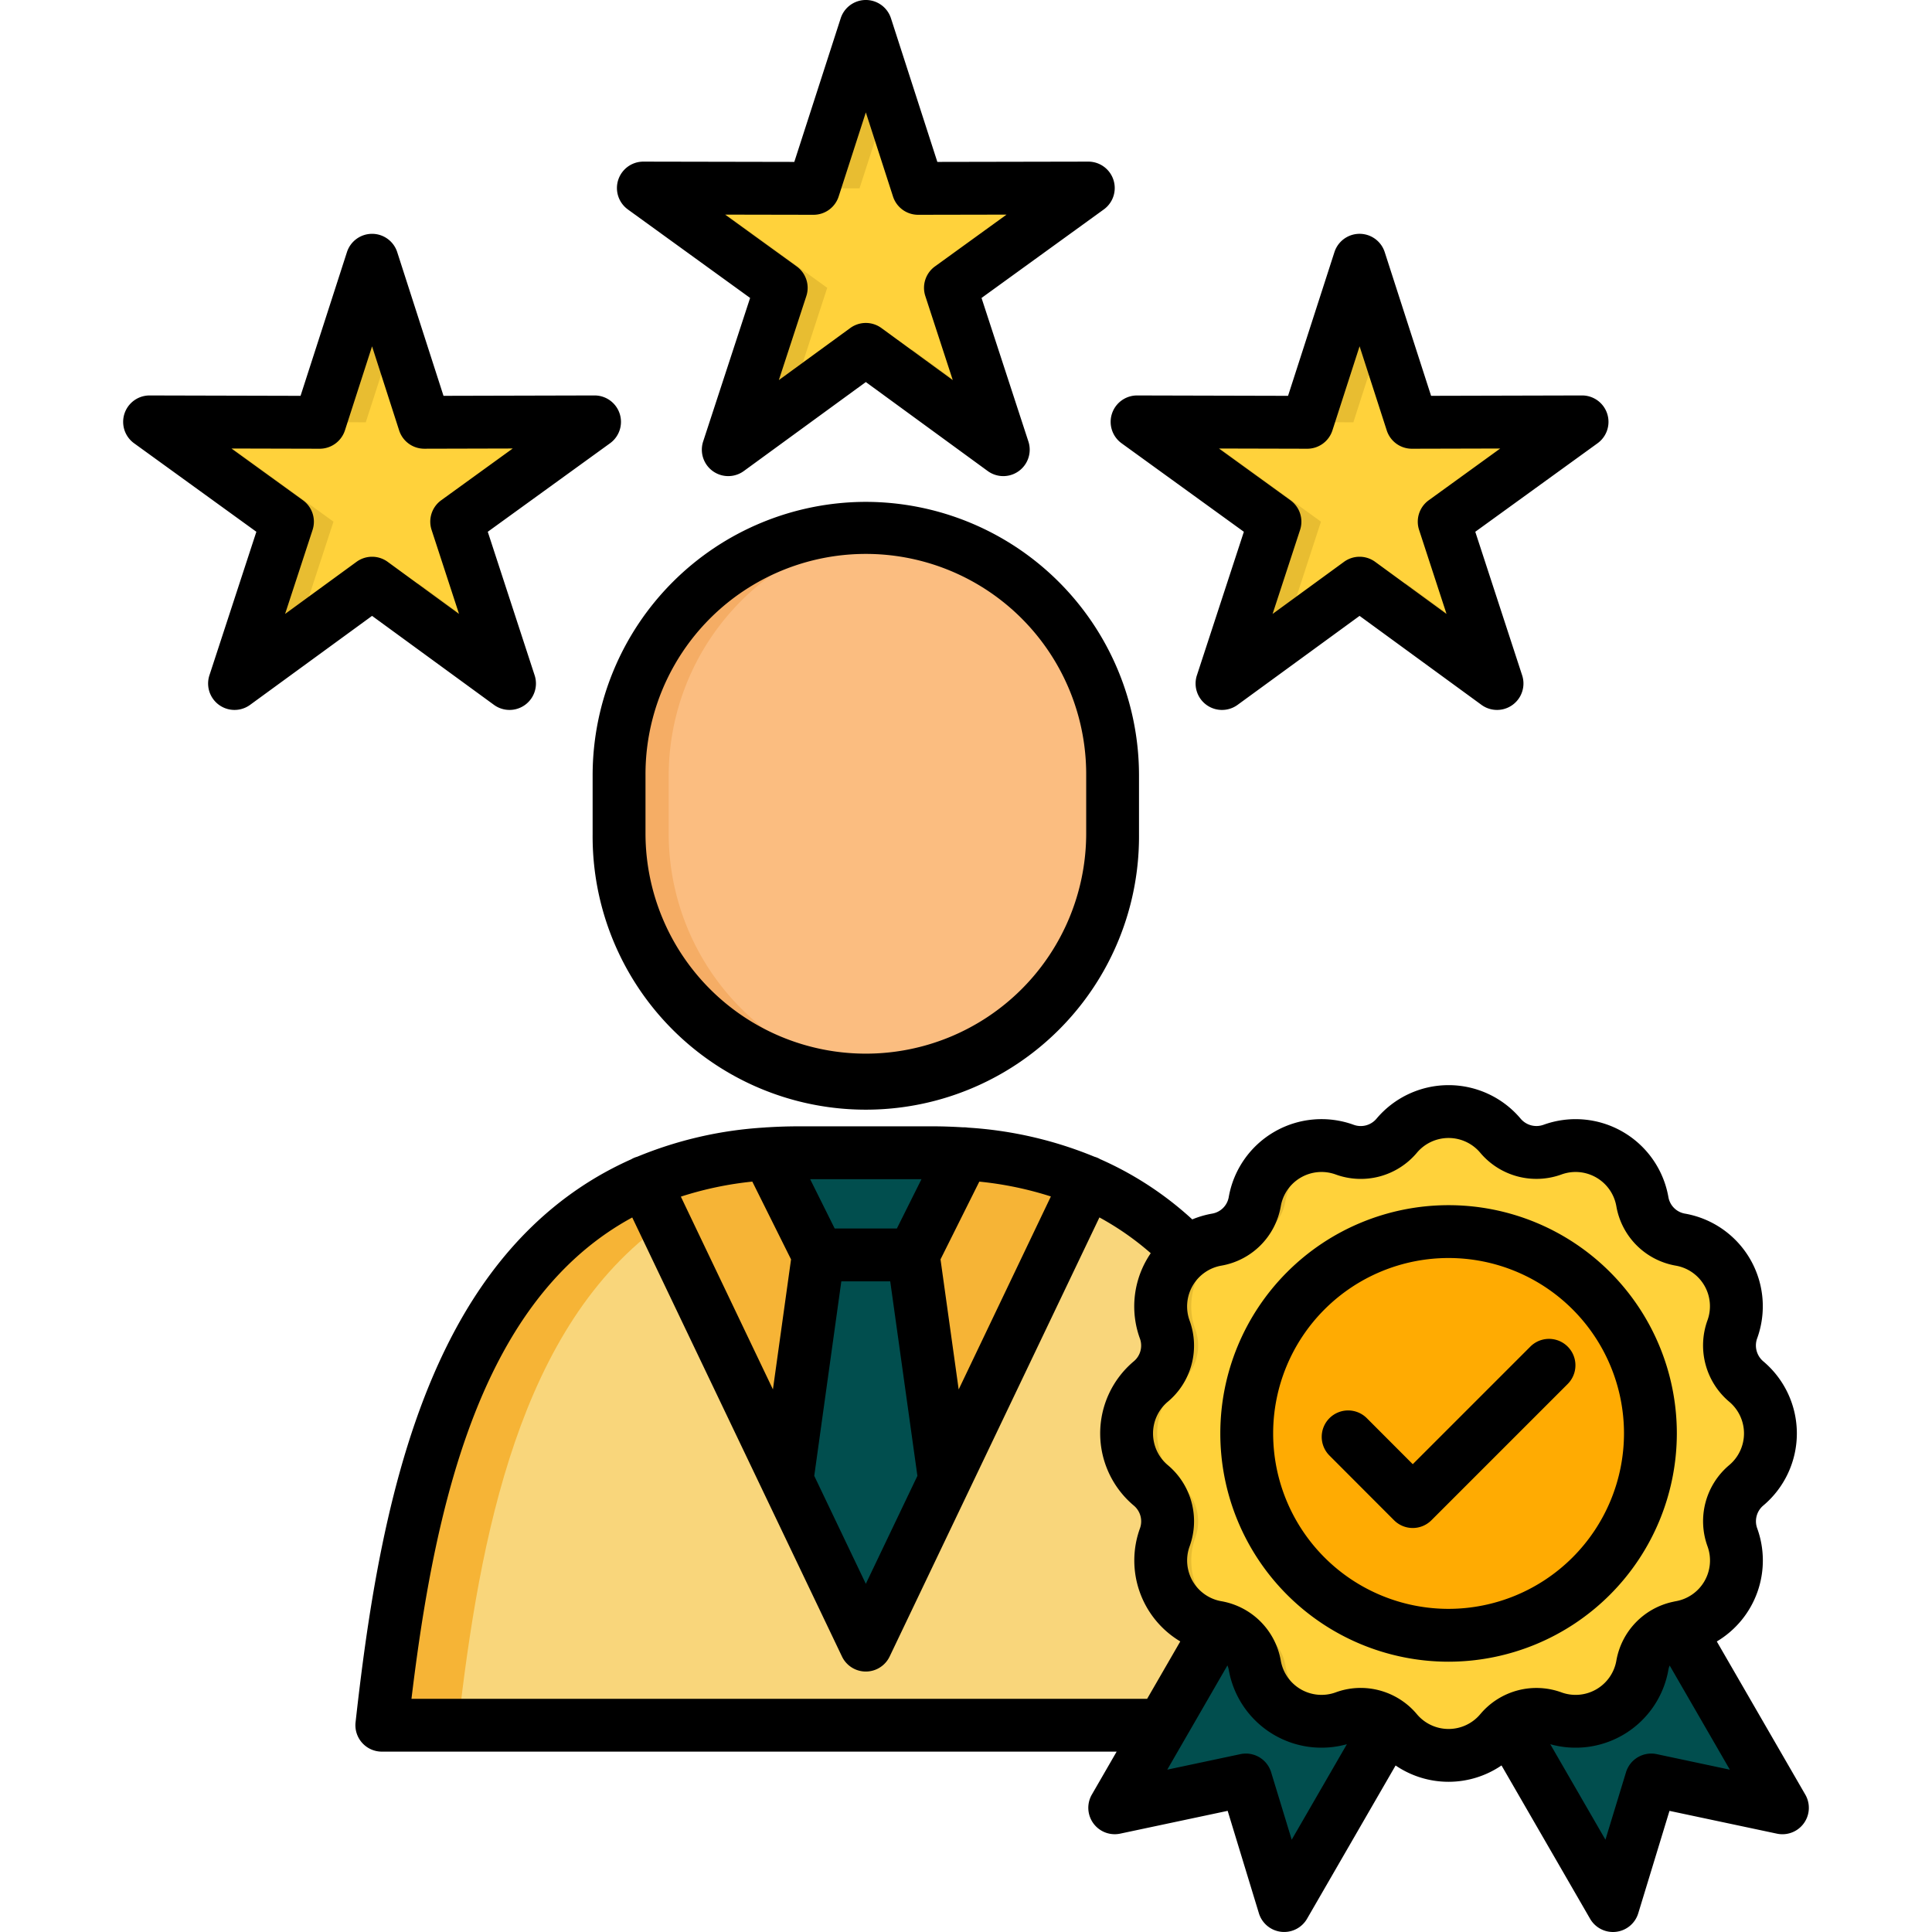 <?xml version="1.0" encoding="UTF-8"?>
<svg xmlns="http://www.w3.org/2000/svg" xmlns:xlink="http://www.w3.org/1999/xlink" version="1.1" width="512" height="512" x="0" y="0" viewBox="0 0 512 512" style="enable-background:new 0 0 512 512" xml:space="preserve" class="">
  <g>
    <g fill-rule="evenodd">
      <path fill="#f9d67b" d="M229.454 305.493h-17.8c-86.4 0-102.813 83-110.438 151.71h256.477c-7.625-68.712-24.038-151.71-110.466-151.71z" opacity="1" data-original="#69a7ff" class=""></path>
      <path fill="#f6b436" d="M229.454 305.493h-17.8c-15.817 0-29.31 2.806-40.819 7.767l58.621 122.711 58.62-122.711c-11.509-4.961-25-7.767-40.847-7.767z" opacity="1" data-original="#5f96e6" class=""></path>
      <path fill="#014e4e" d="m216.868 332.564-8.306 59.669 20.892 43.738 20.891-43.738-8.334-59.669 13.38-26.816q-3.956-.255-8.164-.255h-35.575c-2.778 0-5.5.085-8.135.255z" opacity="1" data-original="#ff3d50" class=""></path>
      <path fill="#014e4e" d="m242.011 332.564 13.38-26.816q-3.956-.255-8.164-.255h-35.575c-2.778 0-5.5.085-8.135.255l13.351 26.816z" opacity="1" data-original="#e82e41" class=""></path>
      <path fill="#fbbd80" d="M229.454 140.035a65.582 65.582 0 0 1 65.395 65.4v15.647a65.582 65.582 0 0 1-65.395 65.395 65.582 65.582 0 0 1-65.4-65.395V205.43a65.582 65.582 0 0 1 65.4-65.4z" opacity="1" data-original="#fbbd80" class=""></path>
      <path fill="#ffd23b" d="M396.754 181.137 360.3 154.548l-36.454 26.589 14.032-42.888-36.538-26.419 45.1.085L360.3 68.97l13.861 42.945 45.1-.085-36.538 26.419zm-130.875-61.965-36.425-26.589L193 119.172l14.031-42.889-36.538-26.447 45.1.085 13.861-42.916 13.861 42.916 45.1-.085-36.539 26.447zm-130.848 61.965-36.425-26.589-36.453 26.589 14.031-42.888-36.538-26.419 45.1.085 13.86-42.945 13.862 42.945 45.1-.085-36.539 26.419z" opacity="1" data-original="#ffd23b" class=""></path>
      <path fill="#014e4e" d="m361.463 390.674 44.872-25.909 66.019 114.322-34.752-7.37-10.148 33.278z" opacity="1" data-original="#ff3d50" class=""></path>
      <path fill="#014e4e" d="m406.307 390.674-44.901-25.909-65.99 114.322 34.752-7.37 10.149 33.278z" opacity="1" data-original="#ff3d50" class=""></path>
      <path fill="#ffd23b" d="M411.409 304.7a17.927 17.927 0 0 1 23.84 13.777 12.359 12.359 0 0 0 10.034 10.034 17.977 17.977 0 0 1 13.805 23.868 12.436 12.436 0 0 0 3.657 13.719 17.99 17.99 0 0 1 .028 27.553 12.458 12.458 0 0 0-3.685 13.748 17.964 17.964 0 0 1-13.805 23.84 12.391 12.391 0 0 0-10.034 10.034 17.92 17.92 0 0 1-23.84 13.805 12.446 12.446 0 0 0-13.748 3.685 17.963 17.963 0 0 1-27.552 0 12.458 12.458 0 0 0-13.748-3.685 17.92 17.92 0 0 1-23.84-13.805 12.39 12.39 0 0 0-10.034-10.034 17.964 17.964 0 0 1-13.805-23.84A12.458 12.458 0 0 0 305 393.65a17.964 17.964 0 0 1 0-27.553 12.413 12.413 0 0 0 3.685-13.719 17.977 17.977 0 0 1 13.805-23.868 12.357 12.357 0 0 0 10.034-10.034 17.951 17.951 0 0 1 8.7-12.473 17.76 17.76 0 0 1 15.137-1.3 12.491 12.491 0 0 0 13.748-3.685 17.963 17.963 0 0 1 27.552 0 12.552 12.552 0 0 0 13.748 3.685z" opacity="1" data-original="#ffd23b" class=""></path>
      <path fill="#ffab02" d="M383.885 433.364a53.49 53.49 0 1 0-53.49-53.49 53.587 53.587 0 0 0 53.49 53.49z" opacity="1" data-original="#ffab02" class=""></path>
      <path fill="#e8bd31" d="m88.373 138.249-36.51-26.419H39.646l36.538 26.419-14.031 42.888 16.015-11.707zM98.606 68.97l-13.861 42.916 12.189.029 7.767-24.038zM131.205 169.43l-20.41-14.882-6.094 4.45 30.33 22.139zM207.031 76.283 193 119.172l16.044-11.707 10.176-31.182-36.51-26.418-12.217-.029zM215.592 49.921h12.189l7.767-24.009-6.094-18.907zM262.08 107.465l-20.437-14.882-6.095 4.45 30.331 22.139zM337.879 138.249l-14.032 42.888 16.044-11.707 10.177-31.181-36.511-26.419H301.34zM346.439 111.886l12.218.029 7.738-24.038-6.094-18.907zM392.928 169.43l-20.438-14.882-6.095 4.45 30.359 22.139z" opacity="1" data-original="#e8bd31" class=""></path>
      <path fill="#f5ad65" d="M177.211 205.43a65.647 65.647 0 0 1 58.819-65.084 63.282 63.282 0 0 0-6.576-.311 65.582 65.582 0 0 0-65.4 65.4v15.647a65.582 65.582 0 0 0 65.4 65.395 62.979 62.979 0 0 0 6.576-.34 65.6 65.6 0 0 1-58.819-65.055z" opacity="1" data-original="#f5ad65" class=""></path>
      <path fill="#f6b436" d="M121.425 457.2c5.669-49.691 16.243-106.1 54.567-133.115l-5.159-10.828.028-.029c-51.335 22.172-63.439 87.849-69.647 143.972z" opacity="1" data-original="#5f96e6" class=""></path>
      <path fill="#e8bd31" d="M306.669 379.874A17.947 17.947 0 0 1 313.1 366.1a12.413 12.413 0 0 0 3.685-13.719 18.026 18.026 0 0 1 1.3-15.165c.227-.369.453-.737.709-1.106a17.976 17.976 0 0 1 11.763-7.6 12.424 12.424 0 0 0 10.063-10.034 18.038 18.038 0 0 1 13.607-14.429 17.957 17.957 0 0 0-21.714 14.429 12.357 12.357 0 0 1-10.034 10.034 17.977 17.977 0 0 0-13.805 23.868A12.413 12.413 0 0 1 305 366.1a17.964 17.964 0 0 0 0 27.553 12.458 12.458 0 0 1 3.685 13.748 17.964 17.964 0 0 0 13.805 23.84 3.218 3.218 0 0 1 .51.113 12.394 12.394 0 0 1 9.524 9.921 17.9 17.9 0 0 0 21.711 14.425 17.876 17.876 0 0 1-13.607-14.429 12.457 12.457 0 0 0-10.063-10.034 17.93 17.93 0 0 1-6.179-2.3 18.172 18.172 0 0 1-6.293-6.407 17.963 17.963 0 0 1-1.3-15.137 12.507 12.507 0 0 0-3.693-13.743 17.9 17.9 0 0 1-6.435-13.776zM364.638 304.756a12.492 12.492 0 0 0 13.578-3.742 17.807 17.807 0 0 1 9.723-5.981 17.419 17.419 0 0 0-4.054-.454 17.9 17.9 0 0 0-13.776 6.435 12.255 12.255 0 0 1-5.471 3.742zM378.216 458.762a12.45 12.45 0 0 0-8.674-4.394 12.1 12.1 0 0 0-4.9.652 12.88 12.88 0 0 1 3.486 1.843 12.554 12.554 0 0 1 1.985 1.9 17.991 17.991 0 0 0 13.776 6.435 19.069 19.069 0 0 0 4.054-.454 17.969 17.969 0 0 1-9.723-5.981z" opacity="1" data-original="#e8bd31" class=""></path>
      <path fill="#ed9e00" d="M380.937 326.469a53.487 53.487 0 0 1 4.847 106.331c-1.332.2-2.693.34-4.025.453-.283 0-.539.029-.822.029.255.028.51.028.765.056.709.029 1.446.029 2.183.029s1.446 0 2.183-.029a53.5 53.5 0 0 0-2.183-106.951c-.992 0-1.956.029-2.948.085z" opacity="1" data-original="#ed9e00" class=""></path>
      <path fill="#014e4e" d="m318.065 457.2 12.217-21.146a12.344 12.344 0 0 0-7.282-4.703L308.058 457.2l-12.642 21.884 11.423-2.41zM341.564 469.279l-11.396 2.438 10.149 33.278 7.937-13.748zM406.392 454.368a12.525 12.525 0 0 0-6.746 2.5L427.454 505l2.834-9.269zM440.436 462.419l-2.834 9.298 34.752 7.37-6.519-11.254z" opacity="1" data-original="#e82e41" class=""></path>
    </g>
    <path d="M130.9 186.791a7 7 0 0 0 10.784-7.828l-12.419-38.037 32.4-23.454a7 7 0 0 0-4.1-12.674h-.018l-40.014.1-12.264-38.076a7 7 0 0 0-6.662-4.856 7 7 0 0 0-6.664 4.852L79.65 104.9l-39.989-.1h-.018a7 7 0 0 0-4.105 12.674l32.4 23.452L55.5 178.959a7 7 0 0 0 10.781 7.833L98.6 163.214zM75.551 162.7l7.286-22.272a7 7 0 0 0-2.549-7.848l-18.955-13.72 23.393.059a7.048 7.048 0 0 0 6.68-4.851L98.6 91.783l7.175 22.277a7 7 0 0 0 6.665 4.855h.017l23.421-.059-18.955 13.72a7 7 0 0 0-2.55 7.845l7.273 22.275-18.911-13.805a7 7 0 0 0-8.254 0zm221.684-45.224 32.4 23.452-12.443 38.035a7 7 0 0 0 10.78 7.833l32.328-23.582 32.3 23.577a7 7 0 0 0 10.783-7.828l-12.418-38.037 32.4-23.454a7 7 0 0 0-4.105-12.674h-.018l-39.989.1-12.288-38.08a7 7 0 0 0-13.326 0L341.347 104.9l-39.989-.1h-.017a7 7 0 0 0-4.106 12.674zm49.188 1.443a7.008 7.008 0 0 0 6.681-4.851l7.2-22.3 7.2 22.3a7 7 0 0 0 6.663 4.851h.017l23.393-.059-18.955 13.72a7 7 0 0 0-2.55 7.845l7.273 22.275-18.915-13.809a7 7 0 0 0-8.254 0L337.248 162.7l7.286-22.272a7 7 0 0 0-2.549-7.848l-18.954-13.72zM166.387 55.505l32.4 23.453-12.443 38.036a7 7 0 0 0 10.78 7.833l32.327-23.579 32.3 23.578A7 7 0 0 0 272.535 117l-12.419-38.04 32.4-23.455a7 7 0 0 0-4.1-12.673h-.016l-39.994.076-12.29-38.058a7 7 0 0 0-13.325 0L210.5 42.908l-39.993-.076h-.013a7 7 0 0 0-4.1 12.673zm49.192 1.417h.013a7 7 0 0 0 6.662-4.85l7.2-22.289 7.2 22.289a7 7 0 0 0 6.663 4.85h.013l23.415-.045-18.975 13.732a7 7 0 0 0-2.55 7.845l7.273 22.277-18.912-13.8a7 7 0 0 0-8.254 0l-18.927 13.8 7.286-22.273a7 7 0 0 0-2.548-7.849l-18.974-13.732zM415.455 366.77l-36.114 36.113a7 7 0 0 1-4.951 2.051 7 7 0 0 1-4.953-2.055l-17.121-17.15a7 7 0 0 1 9.91-9.893l12.17 12.19 31.159-31.159a7 7 0 1 1 9.9 9.9zm28.924 13.105a60.492 60.492 0 1 0-60.492 60.493 60.561 60.561 0 0 0 60.492-60.493zm-60.492 46.489a46.488 46.488 0 1 1 46.488-46.489 46.541 46.541 0 0 1-46.488 46.489zM229.453 133a72.494 72.494 0 0 0-72.4 72.426v15.648a72.4 72.4 0 1 0 144.795 0v-15.645A72.494 72.494 0 0 0 229.453 133zm58.4 88.074a58.395 58.395 0 0 1-116.789 0v-15.645a58.395 58.395 0 1 1 116.789 0zm190.566 254.512-23.447-40.58a24.986 24.986 0 0 0 10.689-30.027 5.45 5.45 0 0 1 1.573-5.951 24.967 24.967 0 0 0 .022-38.286 5.518 5.518 0 0 1-1.633-5.946 24.928 24.928 0 0 0-19.149-33.185 5.379 5.379 0 0 1-4.324-4.33 24.965 24.965 0 0 0-33.138-19.187h-.009a5.486 5.486 0 0 1-5.983-1.591 24.965 24.965 0 0 0-38.282.019 5.451 5.451 0 0 1-5.977 1.569 24.964 24.964 0 0 0-33.139 19.194 5.38 5.38 0 0 1-4.328 4.324 25.134 25.134 0 0 0-5.331 1.544 89.389 89.389 0 0 0-24.437-15.978c-.142-.081-.283-.163-.433-.235a6.98 6.98 0 0 0-1.071-.4 104.861 104.861 0 0 0-33.5-7.706 6.952 6.952 0 0 0-1.379-.086c-2.6-.154-5.225-.259-7.911-.259h-35.58c-2.815 0-5.575.093-8.291.263-.231 0-.461.021-.692.049a104.562 104.562 0 0 0-33.772 7.735 6.991 6.991 0 0 0-1.083.4c-.188.09-.367.19-.544.294-19.434 8.648-35.011 23.686-46.542 45.016-16.536 30.589-22.677 69.828-26.5 104.177a7 7 0 0 0 6.958 7.777h194.736l-6.57 11.382a7 7 0 0 0 7.517 10.35l28.475-6.039 8.276 27.14a7 7 0 0 0 5.9 4.914 7.144 7.144 0 0 0 .8.046 7 7 0 0 0 6.06-3.5l23.469-40.622a24.91 24.91 0 0 0 28.068-.013l23.476 40.642a7 7 0 0 0 6.061 3.5 7.126 7.126 0 0 0 .8-.046 7 7 0 0 0 5.9-4.914l8.276-27.14 28.475 6.039a7 7 0 0 0 7.515-10.353zM259.527 313.142a91.812 91.812 0 0 1 18.966 3.933L254.06 368.22l-4.814-34.473zM244.2 312.5l-6.519 13.066H221.2l-6.5-13.066zm-1.079 78.625-13.668 28.605-13.667-28.61 7.176-51.554h12.958zm-43.747-77.985 10.261 20.609-4.8 34.457-24.4-51.084a91.7 91.7 0 0 1 18.938-3.986zM109.043 450.2c3.741-31.021 9.807-65.03 24-91.291 8.949-16.556 20.38-28.6 34.509-36.266l55.579 116.345a7 7 0 0 0 12.636 0l55.591-116.358a75.31 75.31 0 0 1 13.6 9.483 23.82 23.82 0 0 0-1 1.588 24.9 24.9 0 0 0-1.845 21.1 5.43 5.43 0 0 1-1.643 5.959 24.965 24.965 0 0 0 .038 38.266 5.444 5.444 0 0 1 1.6 5.977 24.98 24.98 0 0 0 10.679 29.993l-8.782 15.204zm233.272 37.342-5.448-17.868a7 7 0 0 0-8.15-4.807l-19.381 4.11 4.681-8.11c.087-.141.172-.283.249-.431l11.014-19.082a5.128 5.128 0 0 1 .343 1.113 24.95 24.95 0 0 0 31.315 19.763zm50.008-33.308a10.964 10.964 0 0 1-16.84.039 19.291 19.291 0 0 0-3.192-3.035 3.857 3.857 0 0 0-.13-.093 19.457 19.457 0 0 0-11.57-3.827 19.146 19.146 0 0 0-6.628 1.181 10.962 10.962 0 0 1-14.542-8.423 19.356 19.356 0 0 0-15.739-15.737 10.963 10.963 0 0 1-8.429-14.521 19.392 19.392 0 0 0-5.75-21.528 10.966 10.966 0 0 1-.016-16.822 19.367 19.367 0 0 0 5.773-21.491 10.974 10.974 0 0 1 8.416-14.568 19.337 19.337 0 0 0 15.745-15.74 10.961 10.961 0 0 1 14.532-8.426 19.419 19.419 0 0 0 21.533-5.745 10.965 10.965 0 0 1 16.821.023 19.458 19.458 0 0 0 21.5 5.725 10.962 10.962 0 0 1 14.54 8.416 19.338 19.338 0 0 0 15.741 15.746 10.925 10.925 0 0 1 8.383 14.566 19.523 19.523 0 0 0 5.764 21.478 10.963 10.963 0 0 1 0 16.84 19.43 19.43 0 0 0-5.727 21.5 10.963 10.963 0 0 1-8.408 14.548c-.268.046-.529.112-.793.168l-.116.025a19.342 19.342 0 0 0-14.838 15.546 10.961 10.961 0 0 1-14.532 8.426 19.405 19.405 0 0 0-21.498 5.732zm46.733 10.633a7 7 0 0 0-8.15 4.807l-5.448 17.868-14.62-25.307a24.956 24.956 0 0 0 31.312-19.765 5.085 5.085 0 0 1 .333-1.089l15.946 27.6z" fill="#000000" opacity="1" data-original="#000000" class=""></path>
  </g>
</svg>
